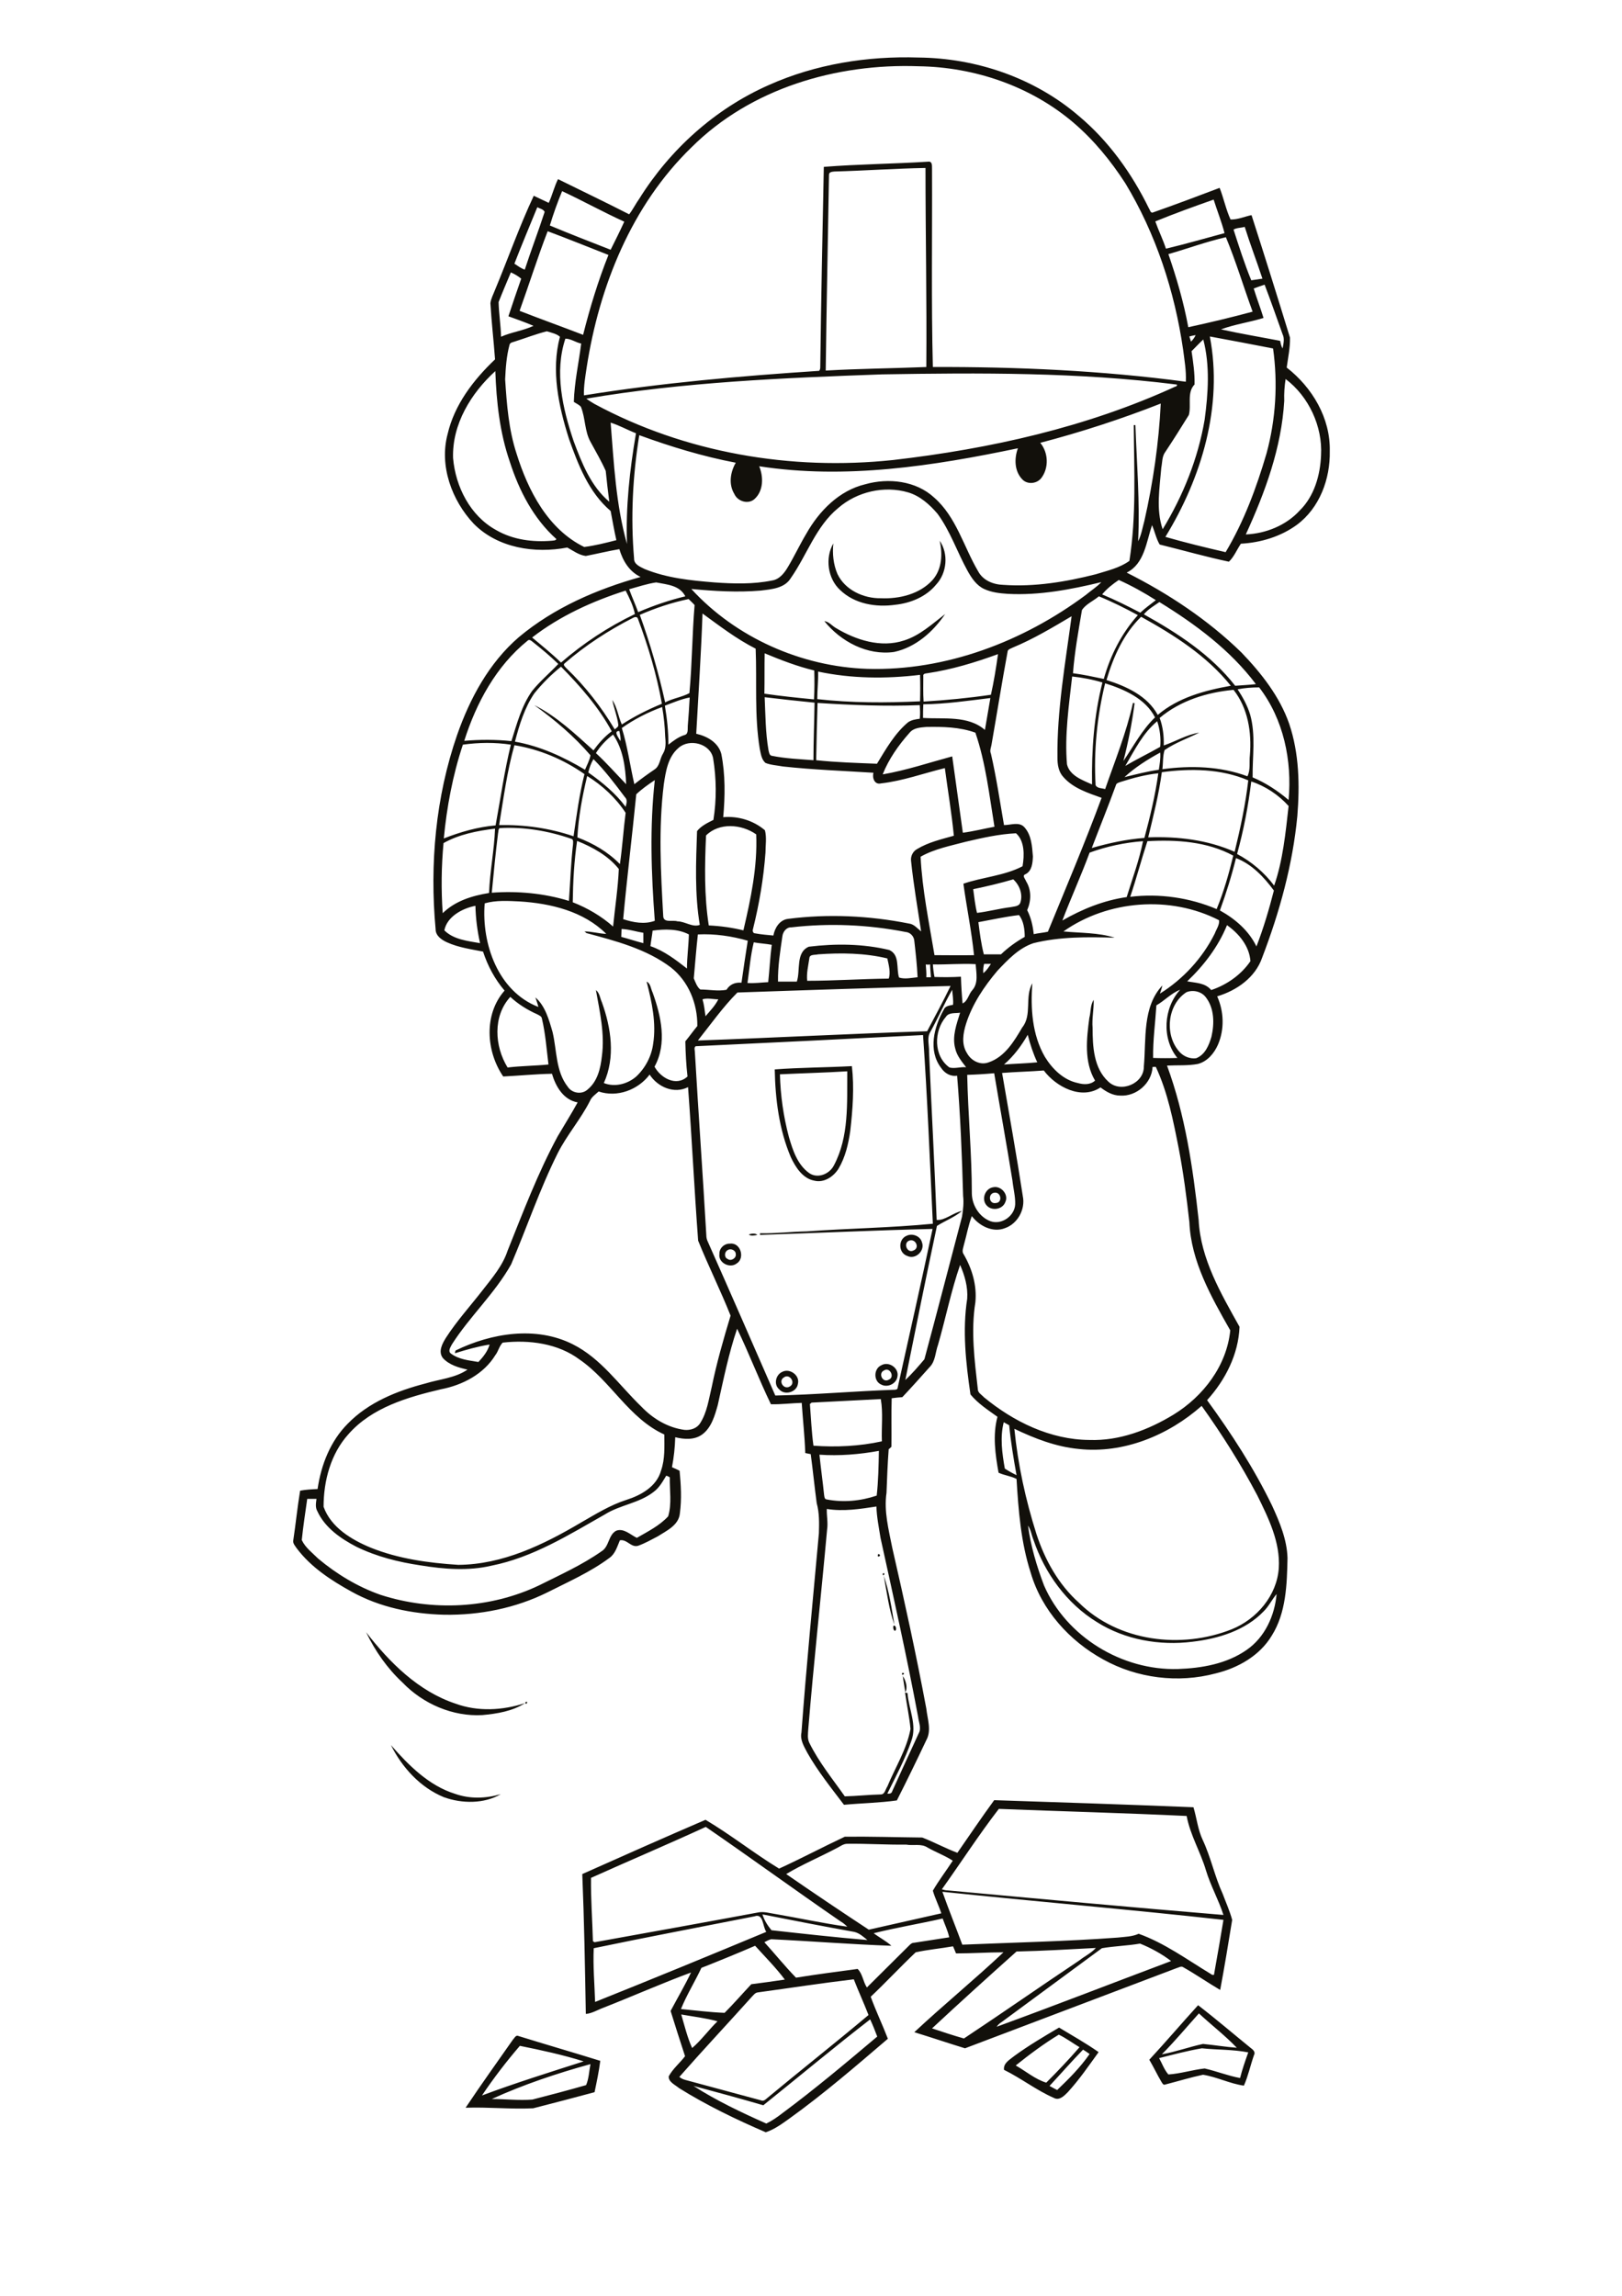<?xml version="1.0" encoding="utf-8"?>
<!-- Generator: Adobe Illustrator 21.0.2, SVG Export Plug-In . SVG Version: 6.00 Build 0)  -->
<svg version="1.2" baseProfile="tiny" id="Layer_1" xmlns="http://www.w3.org/2000/svg" xmlns:xlink="http://www.w3.org/1999/xlink"
	 x="0px" y="0px" viewBox="0 0 595 842" overflow="scroll" xml:space="preserve">
<g>
	<path fill="#12100B" d="M180.4,769.8c5,0,10,0.6,14.9,0.2c6.6-1.7,13.1-3.4,19.7-5.3c1-2.3,1.1-5.1,1.6-7.7
		C204.3,760.4,192,764.5,180.4,769.8 M176.8,768.5c12.3-4.6,24.8-8.5,37.3-12.5c-7.6-2.4-15.5-4.1-23.4-5.7
		C185.8,756,181.1,762.1,176.8,768.5 M188.1,748.1c0.6-0.6,1.1-1.9,2.1-1.4c10,3.1,20,6,30,9.1c-0.5,3.9-1.3,7.7-2.1,11.5
		c-7.5,2-15,4-22.5,5.9c-8.3,0.4-16.5-0.5-24.8-0.2C176.4,764.6,182.3,756.4,188.1,748.1 M397.3,751.7c-4.2,4.3-8.2,8.9-12.3,13.3
		c0.9,0.5,1.8,1,2.8,1.5c4.3-4.1,8.5-8.3,11.9-13.2C398.9,752.7,398.1,752.2,397.3,751.7 M372.6,757.5c3.7,2.1,7.2,5.1,11.2,6.3
		c4.2-4.2,8.3-8.5,12.2-13c-2.5-1.5-4.9-3.3-7.6-4.6C382.8,749.6,377.6,753.5,372.6,757.5 M388.5,743.6c4.8,2.9,9.8,5.7,14.5,9
		c-3.6,5-7.1,10.1-11.3,14.7c-1.3,1.3-3.1,3.2-5.1,2.1c-6.4-2.8-12-7.2-18.3-10.3c-0.3-2.5,2.1-3.7,3.8-5.1
		C377.3,750.2,382.9,746.9,388.5,743.6 M425.2,754.8c1.1,2,1.9,4.3,3.4,6c4.5-0.3,8.8-1.7,13.3-2.2c4.4,1,8.6,2.7,13,3.5
		c0.8-3.2,1.9-6.3,3-9.4c-5.6-1.1-11.4-0.9-17-1.5C435.6,752.1,430.4,753.5,425.2,754.8 M426.2,753.4c5.1-0.9,10-2.7,15.1-3.8
		c4.1,0.4,8.3,1.1,12.4,1.4c-4.3-4.5-9.3-8.3-13.9-12.6C435.3,743.4,431,748.6,426.2,753.4 M439.5,735.4c6.5,5,12.8,10.4,19.2,15.6
		c0.8,0.6,2,1.5,1.3,2.7c-1.3,3.7-2.1,7.6-3.7,11.2c-5.1-0.7-9.9-3.2-15-4c-4.7,1-9.2,2.4-13.9,3.6c-0.7,0.3-1-0.5-1.3-0.9
		c-1.6-2.7-2.9-5.5-4.5-8.2C427.7,748.8,433.5,742,439.5,735.4 M280,772.1c-8.5-2.5-17.1-4.8-25.6-7.1c8.4,5.4,17.5,9.7,26.7,13.8
		c2.1-1,4.1-2.4,5.9-3.8c12-8.9,23.4-18.5,34.8-28.1c-0.8-2.1-1.6-4.2-2.6-6.3C306,750.8,293.1,761.6,280,772.1 M249.9,738.8
		c1.2,4.1,2.3,8.6,4,12.3c3.3-2.8,6.1-6.7,9.3-9.8C258.9,740.1,254.4,739.6,249.9,738.8 M278,730.7c-1,0.1-1.6,1-2.2,1.6
		c-8.8,9.8-17.9,19.5-26.6,29.4c0.6,0.5,1.4,0.9,2.2,1.1c9.3,2.5,18.6,5,27.8,7.5c0.6,0.3,1.3,0,1.7-0.4
		c12.5-10.4,25.2-20.4,37.7-30.9c-1.7-4.4-3.7-8.7-5.4-13.1C301.4,727.3,289.7,729.1,278,730.7 M372.9,715.7
		c-10.4,9.3-20.8,18.7-31,28.2c3.9,1.3,7.8,2.6,11.7,3.7c14.2-9.4,28.2-19.2,42.3-28.6c2-1.6,4.4-2.7,6.1-4.6
		C392.3,714.9,382.6,715.5,372.9,715.7 M257.3,721.7c-2.4,5.1-5.4,9.9-7.5,15.1c5.3,0.5,10.6,1.2,16,1.4c3.4-3.4,6.5-7,9.8-10.5
		c4.1-0.5,8.2-1.1,12.3-1.7c-3.3-4.4-7.2-8.3-10.9-12.4C270.5,716.4,263.9,719.1,257.3,721.7 M404.2,714.5
		c-12.3,9-24.5,18.1-36.8,27.1c-0.7,0.4-1.3,1-1.8,1.7c21.4-7.8,42.7-16.1,64-24.1c-3.4-2.6-7.4-4.8-11.4-6.4
		C413.6,713.6,408.8,713.7,404.2,714.5 M320.5,709c2.1,1.6,4.5,2.8,6.5,4.6c-14.7-0.5-29.4-1.7-44.1-2.4c-0.9,0.2-1.7,0.7-2.5,1.1
		c3.9,4.3,7.6,8.9,11.6,13c7.5-1.2,15.1-2.2,22.6-3.2c1.8,1.7,2,4.7,3.4,6.8c5.2-5.1,10.3-10.3,15.5-15.4c0.5-0.5,1-1,1.8-1
		c4.3-0.7,8.6-1.3,12.9-2c-0.5-2.4-1.6-4.6-2.4-6.9C337.5,705.5,328.9,706.9,320.5,709 M276.8,702.8c-19.7,3.9-39.4,7.6-59,11.7
		c-0.3,6.6,0.3,13.1,0.5,19.7c21-8.4,41.9-17,62.8-25.7C279.7,706.5,280.1,701.6,276.8,702.8 M279.7,702.1c0.6,2.1,1.9,4.1,3.3,5.8
		c11.7,1.3,23.4,2.6,35.2,3.6c-1.5-1.2-3-2.6-4.9-3C302.1,706.5,290.9,704.3,279.7,702.1 M345.7,693.8c2.3,6.5,4.9,12.9,7.3,19.4
		c19-0.8,38-1.2,57-2.6c2.6-0.3,5.3-0.3,7.7-1.4c9.5,3.4,17.8,9.5,26.4,14.7c0.3,0.3,1.4,0.8,1.3-0.1c1.2-6.6,2.3-13.1,3.4-19.7
		C414.6,700.3,380.1,697.4,345.7,693.8 M307.1,677.7c-6.2,3.3-12.7,6-18.7,9.6c10,6.9,20.1,13.7,30.3,20.4c8.9-2,17.7-4,26.6-6
		c-0.9-2.8-2.3-5.5-3.1-8.3c2.2-3.8,4.9-7.3,7.3-11c-2.9-1.9-6.2-3.1-9.2-4.8c-2.4-1.6-5.3-0.6-7.9-1.1c-7.2,0.1-14.4-0.4-21.6-0.3
		C309.4,676.2,308.3,677.1,307.1,677.7 M216.8,688.7c-0.1,7.7,0.5,15.5,0.7,23.2c0.1,0.1,0.4,0.3,0.6,0.4c20-3.6,40-7.2,59.9-10.9
		c2.2-0.5,4.5,0.3,6.7,0.6c8.7,1.5,17.4,3.4,26.1,4.6c-0.7-0.7-1.5-1.4-2.4-1.9c-16.6-11.4-32.9-23.3-49.5-34.7
		C245,676.4,230.8,682.4,216.8,688.7 M366.4,663.4c-7.4,9.6-13.9,19.7-20.9,29.5c0.7,0.2,1.4,0.4,2.2,0.4c33.7,3.1,67.4,6.2,101.1,9
		c-1.8-5.6-4.7-10.7-6.4-16.3c-2-6.8-5.8-13-7.1-20C412.3,664.9,389.3,664.3,366.4,663.4 M351.2,679.5c4.5-6.5,8.9-13,13.5-19.3
		c24.4,0.8,48.7,1.6,73.1,2.6c1.2,4,1.6,8.2,3.4,12c3,6.4,4.4,13.4,7.3,19.7c1.2,3.2,2.6,6.3,3.5,9.6c-1.4,8.6-2.8,17.2-4.4,25.7
		c-4.6-2.7-8.9-5.7-13.5-8.3c-0.8-0.6-1.7,0.1-2.5,0.3c-25.9,9.8-51.7,19.6-77.6,29.4c-6.2-1.9-12.4-4-18.6-5.9
		c10.7-10,22.1-19.3,32.7-29.3c-5.8,0-11.6,0.4-17.4,0.4c-0.4-0.9-0.7-1.8-1.1-2.6c-4.5,0.8-9.2,1.2-13.7,2.2
		c-5.6,5.3-10.9,11-16.5,16.3c1.9,5.2,4.3,10.2,6.3,15.4c-11.7,10-23.4,20.1-35.9,29.1c-2.8,2-5.6,4.1-8.9,5.2
		c-10.9-4.7-21.7-9.9-31.8-16.2c-1.4-1.2-3.9-2.2-3.8-4.3c1.5-2.8,4.1-4.9,6-7.4c-1.8-5.5-3.6-11.1-5.3-16.6
		c2.5-4.7,5.2-9.3,7.5-14.1c-10.8,4-21.4,8.7-32.1,12.9c-2.2,0.8-4.2,2.1-6.5,2.3c-0.3-17.1-0.6-34.2-1.3-51.3
		c15-6.7,30.1-13.4,45.2-19.9c9.3,5.5,17.8,12.3,27,17.9c8.1-3.7,16-7.9,24.1-11.7c9.5-0.1,18.9,0.2,28.4,0.3
		C342.7,675.6,346.9,677.9,351.2,679.5 M143.4,640c6.5,7.4,13.9,14.9,23.6,17.9c5.4,1.9,11.2,1.7,16.7,0.1
		c-6.1,3.6-14.3,3.5-20.9,1.1C154.1,655.5,147.5,648.2,143.4,640 M192.7,624.3C194.2,623.5,192.8,625.9,192.7,624.3 M331.2,614.7
		c1,1.5,1.9,4.2,0.9,5.9C331.8,618.6,331.4,616.7,331.2,614.7 M331,613.5C332.7,613.6,330.3,615,331,613.5 M328.6,600.3
		C328.9,600.5,328.9,600.5,328.6,600.3 M134.3,598.6c8.6,11.1,19.2,21.7,32.8,26.2c8.2,3,17.3,2.5,25.5-0.2
		c-4.6,3-10.3,3.9-15.7,4.4c-10.8,0.6-21.7-4.1-29.2-11.9C142.1,611.9,137.6,605.5,134.3,598.6 M327.8,596.2
		c0.9-0.3,1.3,1.8,0.4,1.9C327.7,597.7,327.5,596.8,327.8,596.2 M324.2,577.9c2,5.8,2.9,12,3.9,18
		C326.1,590.2,325.3,584,324.2,577.9 M323.8,577.1C325.2,576.4,323.8,578.8,323.8,577.1 M322.2,569.9
		C324,570.5,321.2,571.7,322.2,569.9 M287.5,505.2c-2.1,1.3,0,4.6,2.2,3.3C292.1,507.2,289.6,503.5,287.5,505.2 M287,503.1
		c2.7-1.4,6.5,1.3,5.7,4.4c-0.4,3.1-4.9,4.4-6.9,2C283.7,507.7,284.6,504.1,287,503.1 M324.3,502.6c-2.3,1-0.5,4.7,1.7,3.4
		C328.4,505.1,326.4,501.2,324.3,502.6 M323.3,500.7c2.8-1.6,6.6,1.1,5.9,4.2c-0.4,2.6-3.6,4.1-5.9,2.9
		C320.4,506.6,320.4,502,323.3,500.7 M266.9,458.5c-1.2,0.6-1.3,2.7,0,3.2c1.2,1,3.3-0.3,3-1.8C269.9,458.5,268,457.7,266.9,458.5
		 M267.8,456.1c3.9-0.5,5.6,5.4,2.4,7.3c-2.5,1.9-6.8-0.3-6.3-3.5C263.8,457.7,265.8,456,267.8,456.1 M333.5,455
		c-2.3,0.9-0.7,4.8,1.6,3.6C337.5,457.7,335.9,454.1,333.5,455 M332.6,453.2c2.1-1,5,0.1,5.6,2.4c1.2,3.1-2.4,6.5-5.4,5
		C329.5,459.5,329.4,454.5,332.6,453.2 M274.7,452.7c0.9-0.3,2.5-0.5,3.1,0.2C276.9,453.1,275.2,453.4,274.7,452.7 M364.9,437.4
		c-2.6,0.2-2.2,4.3,0.4,3.8C367.8,441.1,367.3,437.2,364.9,437.4 M364.4,435.4c2.8-0.6,5.7,2.7,4.4,5.4c-1,2.9-5.3,3.5-7.1,1
		C360,439.5,361.5,435.8,364.4,435.4 M286.1,394c0.2,7.8,1.3,15.5,3.3,23c1.4,4.8,3.1,10.1,7.4,13.2c3.1,2.2,7.5,0.4,9.1-2.8
		c5.6-10.5,4.8-22.9,4.9-34.5C302.6,393.4,294.3,393.6,286.1,394 M284.2,392.2c9.4-0.7,18.8-0.7,28.3-1.2c0.9,7.9,0.3,15.9-0.6,23.8
		c-0.7,4.8-1.8,9.6-4.3,13.8c-1.8,2.9-5.3,5.3-8.9,4.4c-4.3-0.8-6.9-5-8.6-8.6C285.8,414.3,284.4,403.1,284.2,392.2 M331.6,234.9
		c5.8-1.8,10.4-6.1,15.1-9.7c-4.4,6.5-10.8,12.2-18.7,13.9c-9.8,1.4-19.6-3.8-25.6-11.3c1.7,0.2,2.8,1.7,4.2,2.5
		C313.9,234.7,323.1,237.7,331.6,234.9 M344.7,198.3c3.3,4.8,2.7,11.8-1.3,16.1c-3.7,4.5-9.4,6.8-15,7.4c-7.1,1-14.9-0.3-20.2-5.4
		c-4.6-4.2-5.6-11.8-2.5-17.1c-0.4,3.8,0,7.7,1.5,11.2c2.8,5.9,9.6,9,15.9,8.9c6.8,0.3,14.3-1.5,19-6.7
		C345.6,208.7,345.8,203.1,344.7,198.3 M377.1,559.5c1,7.5,3.2,14.9,5.9,22c8.2,18.8,28.6,31.2,49.1,30.6c8.8-0.3,17.9-1.9,25.2-7
		c6.7-4.6,10.3-12.6,11-20.5c-1.7,2-2.8,4.4-4.7,6.3c-6.8,7.1-16.7,10.1-26.2,11.2c-12,1.5-24.7-0.7-35-7.2
		c-11.1-6.8-19.2-18-23.3-30.2C378.4,563,378.2,561.1,377.1,559.5 M303.3,553.4c-0.1,2.5,0.5,5,0.1,7.6c-2.2,24.4-4.9,48.7-6.9,73.1
		c-0.1,1.7-0.4,3.5,0.4,5.1c3.5,7.1,8.5,13.2,13,19.6c4.4-0.1,8.8-0.6,13.2-0.7c1.5,0,1.7-1.9,2.4-2.9c2.9-7,7.1-13.6,8.5-21.1
		c-0.4-4.5-1.4-8.9-2-13.4c0.2,0.1,0.6,0.2,0.9,0.2c0.4,5.8,3.6,11.7,1.4,17.6c-2.3,6.7-5.7,13-8.8,19.3c0.7,0.1,1.6,0,1.8-0.9
		c3.2-7.1,6.5-14.2,9.7-21.2c1.1-1.9,0-4.1-0.2-6c-4.1-22-9-43.8-13.8-65.7c-0.6-3.8-1.4-7.7-1.5-11.5
		C315.6,553.4,309.4,554.4,303.3,553.4 M239.7,547.2c-5.3,4.1-12.2,4.7-17.8,8.2c-13.2,7.5-26.5,15.8-41.6,18.8
		c-8.5,2-17.4,1.3-26-0.1c-8.1-1.2-16.1-3.2-23.5-6.8c-5.8-3-11.6-7-14.4-13.1c-0.8-1.4-0.5-3-0.3-4.5c-1.1,0-2.3,0-3.4,0
		c-0.7,5-1.5,10.1-2,15.1c1.3,2.8,3.9,4.7,6,6.8c6.8,5.7,14.6,10.4,22.9,13.3c18.9,6.1,40.2,5.1,58.2-3.5
		c7.8-3.9,15.8-7.5,22.9-12.5c2.8-1.7,2.4-5.9,5.3-7.5c2.8-1.1,5.3,1.5,7.6,2.6c4-2.3,8.4-4.5,11.5-7.9c1.4-4.6,0.5-9.6,0.6-14.3
		c-0.3-0.2-0.9-0.5-1.3-0.6C243.1,543.3,241.9,545.6,239.7,547.2 M300.6,533.5c0.5,4.9,1.2,9.8,1.7,14.7c0.1,0.6,0.1,1.6,0.9,1.7
		c6.1,1.2,12.5,0.6,18.4-1.4c0.6-5.3,0.7-10.9,0.8-16.4C315.2,533.4,307.9,534,300.6,533.5 M368.2,521.6c-1.4,5.5-0.6,11.4,0.4,17
		c1.4,0.9,2.8,1.7,4.3,2.4c-1.1-6.1-2.1-12.1-2.7-18.3C369.5,522.3,368.9,522,368.2,521.6 M395.7,531.4c-8.3-0.8-16.1-3.8-23.6-7.4
		c1.3,13.1,4.1,26,8.1,38.6c3.1,9.5,8.1,18.5,15.6,25.2c14.5,14.3,37.6,17.1,56.1,9.7c9.1-3.7,16.5-12.3,17.2-22.4
		c0.6-9.5-3.8-18.4-7.9-26.7c-6-11.4-12.9-22.3-20.4-32.8C428.6,526.4,412.1,533.2,395.7,531.4 M297.7,514.4
		c-0.1,0.1-0.4,0.4-0.6,0.5c0.4,5.1,0.6,10.2,1.3,15.3c8.4,0.6,16.9,0.2,25.1-1.6c-0.2-5.2,0.5-10.4-0.4-15.5
		C314.7,513.5,306.2,514,297.7,514.4 M184.4,492.4c-1.3,1.3-1.6,3.2-2.7,4.6c-4.3,7-12.1,11-19.9,12.5c-12.3,2.9-25.4,6.7-34,16.5
		c-6.5,7.2-9.1,17.1-9.1,26.6c2.7,7.6,10.3,12.1,17.3,15c10.2,4.1,21.2,5.6,32.1,6.3c16.3-0.1,31.3-7.4,45-15.5
		c5.4-3.1,10.7-6.4,16.6-8.3c5.4-1.7,11.2-4.9,12.8-10.8c1.5-4.3,1.2-8.8,1.2-13.2c-13-5.9-19.6-19.6-31.1-27.5
		C204.7,492.7,194.2,491.3,184.4,492.4 M219.6,400.3c-1.2,1.1-2.6,2-3.2,3.5c-3.4,6.7-8.4,12.4-11.8,19.1
		c-6.6,13.2-11.3,27.2-17.1,40.8c-6,10.7-15.2,19.1-21.7,29.3c-0.5,1-1.6,2.5-0.4,3.4c2.9,2.2,6.6,2.5,10.1,3.1
		c1.7-1.8,3.4-3.9,4.1-6.4c-4.3,0.7-8.6,1.9-12.7,3.2c0-0.3,0.1-0.8,0.2-1c13.1-6.4,29.5-9.1,43-2.3c10.4,5.2,17,15,25.2,22.9
		c4.2,4.4,9.7,7.7,15.8,8.5c2.1,0.2,4.5-0.5,5.7-2.4c2.6-4,3.2-8.9,4.3-13.4c1.8-8.8,4.3-17.5,6.9-26.1c-3.7-9.3-8.2-18.3-11.9-27.5
		c-1.4-18.7-2.3-37.5-3.7-56.3c-5.1,2.6-11.1,0-14.1-4.6C234.1,399.7,226.4,402.6,219.6,400.3 M354.8,394.2
		c0.3,14.5,1.7,29.1,1.7,43.6c0.1,4.3,2.8,8.6,6.9,10.1c4.1,1.4,8.8-2,9-6.2c0.1-2.9-0.7-5.8-1-8.7c-2.1-13.1-4.5-26.2-6.7-39.4
		C361.4,393.9,358.1,394.1,354.8,394.2 M422.8,391.3c-0.3,6-6,10.9-11.9,10.5c-2.7,0-5.1-1.4-7.2-3c-7,4.7-16.3-0.2-20.8-6.2
		c-5.1,0.4-10.2,0.5-15.3,0.9c2.6,15.1,5.3,30.1,7.6,45.2c1,4.8-1.9,10.1-6.5,11.7c-4.5,1.8-9.5-0.8-12.2-4.4
		c-1.3,3.4-1.9,7-2.9,10.5c-0.2,1.1-0.9,2.4-0.1,3.5c3.1,5.3,4.9,11.4,4.3,17.6c-1.7,10.6-0.3,21.3,0.9,31.9c0,1.3,1.4,2,2.2,2.9
		c10.9,9,24.4,15.6,38.7,15.7c11,0.4,21.7-3.7,30.9-9.3c10.9-6.7,19.5-17.9,20.8-30.9c-7-12.3-14.4-25.3-15-39.7
		c-1-9-2.2-18.1-3.9-27c-2-10.1-4-20.5-8.4-29.9C423.8,391.2,423.2,391.3,422.8,391.3 M368.3,390.4c4.1-0.3,8.2-0.4,12.2-0.8
		c-1.5-3.2-2.6-6.6-3.5-10.1C374.7,383.5,371.9,387.3,368.3,390.4 M255.2,383.7c-0.7,0.5-0.3,1.4-0.3,2.1
		c1.3,22.4,2.9,44.8,4.2,67.2c0,0.9,0.2,1.7,0.6,2.5c8.3,18.7,16.5,37.5,24.7,56.3c14.5-0.3,29-1.6,43.5-2.1c0.5,0,1.4,0,1.4-0.8
		c4.3-19.4,8.7-38.8,12.8-58.2c-21.1,0.5-42.2,1.5-63.3,2.2c0-0.2,0-0.5,0-0.6c5.7,0.1,11.4-0.6,17.1-0.7
		c15.4-1.1,30.9-1.3,46.3-2.8c-1.1-23.1-2-46.2-3.6-69.2C311,381,283.1,382.4,255.2,383.7 M347,372.9c-4.5,5.2-4.6,14.4,1.3,18.6
		c2,0.5,4.1-0.3,6.1-0.1c-1.6-2.1-3.4-4.2-4-6.9c-1.2-4.4,0.5-8.9,1.8-13.1C350.5,371.7,348.1,371.2,347,372.9 M257.7,366.5
		c0.6,2,0.8,4.1,1.1,6.2c1.7-2,3.5-3.8,4.7-6.2C261.5,366.5,259.5,365.9,257.7,366.5 M186.2,391.5c5-0.6,10-0.6,15-1.1
		c-0.7-5.6-1.1-11.3-2.4-16.8c-0.1-0.9-1-1.2-1.7-1.6c-3.6-1.6-7-3.7-9.9-6.4C180.7,372.7,181.4,383.7,186.2,391.5 M435.2,363.9
		c-7.1,4.6-8.1,15.9-2.4,22c1.5,1.6,3.8,2.5,6,2.2c3.3-1.3,4.7-4.8,5.6-7.9c1.1-4.8,1.1-10.4-2.1-14.5
		C440.7,363.6,437.6,362.9,435.2,363.9 M424.2,368.7c-0.4,6.4-1.3,12.8-1.2,19.3c3,0.1,5.9,0.1,8.9,0c-5.8-7.1-5.1-18.3,1-25
		C429.7,364.2,427.2,367,424.2,368.7 M341.3,378.4c-1.4,2.2-0.4,4.9-0.5,7.4c0.9,20.5,2,41,2.8,61.6c3,0.3,6.1-2.7,9.3-3.3
		c-2.7,2.3-6.2,3.6-9.2,5.5c-4,18.8-7.8,37.6-11.6,56.5c2.5-2.3,4.8-5,7-7.6c4.7-17.4,9.2-34.9,13.8-52.3c0.4-2.5,0.7-5.1,0.4-7.6
		c-0.4-14.7-1-29.4-2.2-44.1c-2.4,0.4-4.6-0.9-5.9-2.9c-4.8-6.3-2.6-15,1-21.3c0.5-1.4,2.1-1.5,3.4-1.8c0.2-1.8-0.2-3.6-0.3-5.5
		C346.4,368,344.1,373.4,341.3,378.4 M270.5,364c-5.3,5.3-9.8,11.7-14.5,17.6c28-1,56.1-2.5,84.1-3.4c2.9-5.5,5.9-11,8.6-16.6
		C322.7,362.2,296.6,363.1,270.5,364 M339.6,353.7c0.1,1.6,0.3,3.2,0.2,4.7c0.4,0,1.2,0,1.7,0c-0.1-1.6-0.3-3.1-0.3-4.7
		C340.8,353.8,340,353.8,339.6,353.7 M361,353.5c-0.3,1.1-0.4,2.3-0.3,3.4c1.2-0.9,2-2.2,2.8-3.4C362.7,353.5,361.8,353.5,361,353.5
		 M342.2,353.7c0.1,1.5,0.3,3.1,0.6,4.6c3.2,0.1,6.5,0.1,9.7-0.1c0.1,3.3,0.3,6.5,0.6,9.8c1.9-0.8,2.2-3.4,3.6-4.9
		c2.3-2.6,1.4-6.4,1.2-9.5C352.7,353.3,347.5,353.8,342.2,353.7 M300.1,350c-1.1,0.3-3.1-0.1-3.2,1.4c-0.4,2.8-1.1,5.5-0.8,8.3
		c10,0,19.9-0.7,29.9-0.8c0.8-2.1,0-5.1-0.5-7.4C317.2,349.5,308.5,349.4,300.1,350 M276.5,345.6c-1.2,4.9-1.6,10-2.3,14.9
		c2.6,0.2,5.1-0.2,7.6-0.3c0.5-4.6,0.7-9.2,1.3-13.7C281,346.1,278.7,346,276.5,345.6 M256,342.7c-0.6,5.3-1,10.7-1.5,16.1
		c0.6,1.4,1.2,3.2,2.4,4.1c3.2,0,6.4,0.7,9.6,0.1c1.2-2,3.2-2.8,5.5-2.6c0.7-5.1,1.5-10.2,2.3-15.4
		C268.4,343.3,262.2,342.4,256,342.7 M239.4,341.3c-0.2,1.9-0.6,3.8-0.8,5.7c5,1.7,9.3,5,13.4,8.2c0-4.2,0.6-8.3,0.7-12.5
		C248.7,340.6,243.8,340.7,239.4,341.3 M228,340.7c0,1-0.1,2-0.1,2.9c2.7,0.7,5.3,1.6,8.1,2.3c0-1.3,0-2.5,0-3.8
		C233.4,341.7,230.8,340.8,228,340.7 M435.5,359.9c3.1,0.6,6.6,0.5,8.8,3.2c5.7-1.9,11-5.6,14.4-10.6c-0.4-5.5-4.2-10.1-8.6-13.2
		C446.9,347.2,441.6,354.1,435.5,359.9 M290.3,340.1c-1.8-0.1-3.1,1.6-3.3,3.3c-0.8,5.5-1.7,11.1-1.6,16.6c2.3,0,4.6,0,6.9,0
		c1.4-4.1-0.5-10.7,4.4-12.8c9.8-1.2,19.9-1.1,29.5,1.2c4,1.8,2.5,6.8,3.6,10.1c2.1,0.7,4.6,0.1,6.8-0.1c-0.2-4.5-0.7-8.9-1.2-13.3
		c-0.1-1.7-1.5-3.2-3.2-3.3C318.4,339.1,304.2,338.5,290.3,340.1 M358.9,338.2c0.5,4,1,7.9,2,11.8c2.1,0,4.2,0,6.3,0
		c2.6-2.5,5.5-4.6,8.7-6.4c0-2.7-0.4-5.9-2.1-8C368.7,336.2,363.8,337.3,358.9,338.2 M163,341.2c3.4,3.4,8.6,3.9,13.1,4.7
		c-1-4.5-1.6-9.1-1.7-13.7C169.7,333.1,164,336.1,163,341.2 M390.1,341.6c6.2,0.6,12.9,0.4,18.8,2.3c-10-0.3-20.1-0.4-29.8,2
		c-5.4,1.8-9.4,6.1-13.2,10.1c-4.9,5.8-9.2,12.2-11.5,19.4c-1.1,3.5-1.8,7.5,0.3,10.8c1.5,2.8,4.9,4.6,8,3.4
		c5.9-2,9.3-7.7,12.3-12.8c3.7-4.6,0.8-11.2,3.7-16.2c-0.7,9.1-0.1,18.9,4.6,27c2.7,4.4,6.8,8.5,12.1,9.6c2.1,0.6,4.6,0.7,6.3-0.9
		c-4.1-6.9-3.1-15.4-2.1-23c0.6-2.2,0.3-4.7,1.6-6.6c0.1,3.4-0.7,6.8-0.4,10.3c0,6.8,0.4,14.8,5.8,19.7c4.5,4.3,13.1,0.7,13-5.6
		c0.9-10-0.6-21.8,6.8-29.7c-0.2,1-0.6,2-0.9,3c8.5-5.3,15.6-13,20.1-22c0.6-1.6,1.8-3.2,1.6-4.9
		C429.3,328.3,406.4,330.1,390.1,341.6 M177.8,331.3c-1.2,14.8,4.9,32.3,19.7,38c-0.3-1.2-0.7-2.3-1.1-3.5c3.6,3.1,5,8.2,6.3,12.7
		c1.6,6.7,1.1,14.4,5.6,20.1c1.5,2.3,5,2.9,7.1,1.1c3.8-3,4.9-7.9,5.4-12.4c1.1-8.2-0.8-16.3-2.2-24.2c1.4,1.1,1.5,3,2.2,4.5
		c3.4,9.4,5,20.2,0.7,29.6c4,1.6,8.7,0.4,11.9-2.4c3.3-3.1,5.6-7.4,6.2-12c1.2-7.7-0.5-15.4-2.4-22.8c1.5,0.7,1.5,2.6,2.2,4
		c3.1,8.6,5.4,18.7,0.7,27.2c2.3,4.2,8,7.4,12.1,3.6c-0.5-4.3-0.7-8.6-0.8-12.9c1.5-1.8,2.9-3.8,4.4-5.6c0.1-8.2-3.2-16.4-9.7-21.5
		c-9-6.8-20.2-9.7-31-12.6c-0.2-0.2-0.5-0.5-0.7-0.6c2.7,0,5.3,0.8,8,0.9c-8.3-8.3-20.4-11.2-31.8-11.9
		C186.4,330.4,182,330.1,177.8,331.3 M357,326.1c0.4,2.9,0.7,5.9,1.4,8.7c4.2-0.5,8.2-1.6,12.3-2.1c1.3-0.3,3.1-0.2,3.6-1.7
		c1-3-0.3-6.4-2.6-8.5C366.9,323.9,361.9,325.1,357,326.1 M453.4,314.7c-1.6,6.5-3.6,12.9-5.9,19.2c5.6,3.1,10.6,7.4,13.4,13.2
		c2.6-6.7,4.6-13.5,6.4-20.5C463.7,321.7,459.2,316.9,453.4,314.7 M210.1,330.9c5.4,2.1,10.5,5.1,14.8,8.9c0.7-7,1.8-14.1,2.1-21.1
		c-3.9-4.9-9.6-8-15.3-10.3C210.6,315.8,210.2,323.4,210.1,330.9 M420.9,308.5c-2.2,6.7-4,13.6-6.3,20.4c10.7-1.3,21.8,0.3,31.7,4.5
		c2.6-6.3,4.5-13,6.1-19.6C442.8,308.6,431.5,307.9,420.9,308.5 M399.7,312.7c-3.1,8.4-6.8,16.5-10,24.9c7.3-4.2,15.2-7.4,23.6-8.6
		c2.1-6.8,4.6-13.5,6-20.5C412.6,309,406,310.4,399.7,312.7 M354.3,308.7c-5.6,1.5-11.5,2.6-16.6,5.5c0.6,12.1,3.1,24.1,5.1,36.1
		c4.8,0,9.7,0.1,14.5,0c-0.9-8.8-2.7-17.5-3.9-26.2c6.9-2.4,15-2.9,21.7-6.4c0.7-4,0.8-9.3-2.4-12.1
		C366.4,305.9,360.3,307.3,354.3,308.7 M182.7,305.6c-0.9,7.2-1.6,14.5-2.3,21.8c9.5-0.7,19.2,0.2,28.3,3c0.5-6.9,0.7-13.8,1.5-20.7
		c0-0.7,0.3-1.9-0.7-2.1c-8.4-2.9-17.3-4.4-26.2-3.9C182.7,304.1,182.9,305,182.7,305.6 M162.7,309.2c-0.8,8.5-0.9,17.1-0.3,25.7
		c4.6-4.5,10.8-6.4,17-7.4c0.3-7.9,1.9-15.7,2.2-23.6C175,304.7,168.4,306,162.7,309.2 M259,306.4c-0.5,11-0.7,22.1,1,33
		c4.3,0.2,8.6,0.8,12.7,1.8c2.7-11.5,5.2-23.3,4.7-35.2C272,302.2,263.8,301.6,259,306.4 M459,286.6c-1.1,9-2.8,17.9-5.2,26.6
		c5.3,2.8,10,6.8,13.6,11.6c3.2-9.2,4.2-19.4,5.3-29.2C469,291.5,464.2,288.3,459,286.6 M233.4,291.3c-1.5,15.2-3.4,30.6-4.8,45.8
		c3.7,1.2,7.8,2,11.6,0.6c-1.3-17.2-1.9-34.4,0-51.6C237.8,287.7,235.4,289.4,233.4,291.3 M215.4,284.6c-1.8,7.4-3.2,15-3.6,22.5
		c5.8,2.2,11.2,5.3,15.6,9.8c0.9-6.2,1.3-12.6,2.1-18.8C225.9,292.6,220.9,288,215.4,284.6 M411.3,286.7c-0.8,0.3-1.8,0.4-2,1.4
		c-2.8,7.7-5.9,15.3-8.8,22.9c6.3-1.8,12.7-3.2,19.3-3.7c2.1-7.8,4-15.7,5.1-23.7C420.2,284.1,415.7,285.3,411.3,286.7 M426.2,283.2
		c-1.1,8.1-3.1,16-5,23.9c10.8-0.4,21.8,0.9,31.7,5.3c2.1-8.6,4-17.4,5-26.2C447.9,281.9,436.7,281.8,426.2,283.2 M217.7,278.4
		c-0.9,1.5-1.5,3.2-1.9,4.9c5.1,3.6,10,7.6,13.7,12.6c0.3-1.2,0.8-2.6-0.3-3.6C225.6,287.5,222,282.7,217.7,278.4 M412.5,285
		c4.2-1,8.3-2.1,12.6-2.7c0.3-2.1,0.7-4.2,0.5-6.3C421,278.5,416.4,281.4,412.5,285 M188.7,273.3c-2.7,9.6-4,19.5-5.6,29.3
		c9.3-0.2,18.5,1.1,27.3,4.1c1.1-7.6,2.1-15.3,4-22.8C206.7,278.5,197.9,274.8,188.7,273.3 M248.9,274.3c-3.9,3.3-4.7,8.7-5.4,13.4
		c-2,16.1-1.1,32.3-0.2,48.4c0.2,2.5,3.5,1.2,5.2,1.8c2.8,0,5.5,2.3,8.2,1.3c-1.9-11.4-1.4-23-1-34.4c1.5-1.9,3.8-3,6-4.1
		c1.2-7.5,1.1-15.2-0.1-22.6C260.6,272.7,252.9,270.7,248.9,274.3 M169.8,273.1c-3.7,11.1-5.9,22.8-7,34.4c6.1-2.4,12.4-4.2,19-4.8
		c1.8-9.8,3.2-19.8,5.6-29.6C181.5,272.2,175.6,272.3,169.8,273.1 M218.6,276.2c3.9,3.6,7.4,7.6,11.1,11.4
		c-0.3-6.3-1.1-12.8-4.8-18.2C222.4,271.3,220.2,273.6,218.6,276.2 M227.6,271.8c0.2-1.3-0.2-2.5-0.4-3.7
		C224.8,268,227.1,270.8,227.6,271.8 M333.6,268.8c-4,4.5-7.6,9.6-9.8,15.2c8.7-1.5,17-4.3,25.5-6.6c1.3,9.3,2.6,18.7,3.9,28
		c3.9-0.5,7.8-1.5,11.6-2.2c-1.9-11.6-3.2-23.4-7-34.5c-5.8-2.1-12-2.2-18-2.1C337.6,266.8,335.1,266.9,333.6,268.8 M412.8,280.9
		c4.2-2.5,8.6-4.6,12.8-7c0.3-3.1-0.1-6.4-1.1-9.4C419.3,268.8,416.2,275.1,412.8,280.9 M228.1,267c2.1,6.7,3,13.7,4.6,20.6
		c2.4-1.9,4.9-3.7,7.4-5.4c2-1.3,1.9-3.9,3.1-5.8c1.2-1.9,1-4.3,0.8-6.4c-0.1-3.6-0.5-7.2-1.1-10.7
		C237.7,261.2,232.6,263.8,228.1,267 M299.9,257.8c-0.2,7-0.4,14-0.5,21c7.4,0.8,14.9,1,22.3,1.3c3.3-5.4,6.5-11.1,11.4-15.2
		c1.3-0.9,2.8-1.1,4.3-1.3c0.2-1.7,0.1-3.3,0-5C325,259.1,312.4,258.6,299.9,257.8 M338.7,258.3c-0.1,1.6-0.1,3.3-0.1,5
		c7.6,0.5,16.5-1,22.7,4.4c0.7-3.9,1.3-7.8,2-11.7C355.1,257,346.9,258.2,338.7,258.3 M280.5,255.7c0.3,6.5,0.3,13,1.4,19.4
		c0.2,0.8,0.3,2,1.3,2.1c5,1,10.1,1.2,15.2,1.6c0-7,0.3-14.1,0.4-21.1C292.6,257.1,286.5,256.4,280.5,255.7 M243.9,258.8
		c0.8,4.7,1.3,9.5,1.3,14.3c1.8-1.4,3.6-2.8,5.8-3.5c1.6-0.3,1.2-2.2,1.3-3.4c0.3-3.4,0.5-6.9,0.7-10.4
		C249.8,256.4,246.9,257.7,243.9,258.8 M425.4,263.3c1.2,3.2,1.6,6.7,1.5,10.1c4.4-1.5,8.4-4,13-4.7c-4.2,2.1-8.8,3.7-12.7,6.4
		c-0.7,2.2-0.5,4.7-0.8,7c10.4-1.4,21.3-1.1,31.2,2.6c1.2-2.4,0.6-5.2,0.9-7.7c0.7-8.4-0.7-17.3-6-24
		C442.8,253.9,433,256.9,425.4,263.3 M454,252.8c1.9,2.9,3.6,6,4.6,9.3c2.1,7.5,0.8,15.4,0.9,23c4.8,2,9.2,4.9,13.2,8.3
		c1.3-14.4-1.8-29.6-10.8-41.3C459.2,252.1,456.6,252.3,454,252.8 M401.9,288c0.7,1.2,2.3,1,3.5,1.4c3.6-10.4,7.8-20.7,10.2-31.6
		c0.2,0,0.4,0.1,0.6,0.1c-0.9,7.1-2.3,14.2-4.1,21.2c3.7-5.4,6.8-11.4,11.6-16c-3.5-6.9-11.3-10.3-18.3-12.5
		C402.4,262.8,401.2,275.5,401.9,288 M393.3,248.1c-1.2,10.7-2.8,21.5-1.9,32.2c1,4.2,5.7,5.8,9.2,7.4c-0.2-12.6,0.7-25.2,3.8-37.4
		C400.8,249.2,397,248.5,393.3,248.1 M300.1,246.3c0.1,3.4-0.3,6.7-0.3,10.1c12.5,1.4,25.1,1.4,37.7,0.8c0.1-3.2,0.1-6.5,0-9.7
		C325,249,312.4,248.9,300.1,246.3 M196,254.3c-3.6,5.3-5.5,11.6-7.1,17.7c9.2,1.6,17.8,5.6,25.7,10.3c0.7-1.7,1.7-3.5,2-5.3
		c-6-7-13.1-13-20.6-18.4c8.2,4.1,14.9,10.5,21.7,16.6c1.9-2.6,4.1-5.1,6.7-7c-4.8-8.9-11.6-16.6-18.6-23.7
		C202.2,247.4,198.9,250.7,196,254.3 M340.2,246.9c-0.6,0.1-1.7,0.1-1.5,1.1c0,3.1-0.1,6.2,0.1,9.3c8.3-0.5,16.5-1.3,24.7-2.5
		c1.1-4.9,1.9-9.9,2.6-14.9C357.6,243,349,245.6,340.2,246.9 M280.5,239.6c-0.1,4.9,0,9.9-0.1,14.8c6.1,0.9,12.1,1.5,18.2,2.1
		c0.2-3.5,0.2-7,0.1-10.6C292.5,244.4,286.5,242.1,280.5,239.6 M193.5,235c-11.5,9.3-18.8,22.8-23.2,36.7c5.8-0.5,11.6-0.5,17.3,0.1
		c2-6.3,3.7-12.9,7.6-18.4c2.9-3.6,6.4-6.5,9.6-9.9c-3-2.9-6.1-5.5-9.4-8.1C194.9,235,194.1,234.3,193.5,235 M405.9,249.4
		c7.3,2.3,15,5.8,18.8,12.8c7.5-6.4,17.3-9,26.8-10.7c-8.8-11-20.8-18.6-32.9-25.3C412.2,232.4,408.4,240.9,405.9,249.4
		 M371.5,237.5c-0.7,0.4-1.9,0.6-1.9,1.6c-2.1,11.3-3.9,22.7-5.9,34.1c-0.2,1.1-0.7,2.1-0.2,3.2c2,8.7,3.3,17.5,4.8,26.2
		c2.4,0,5.5-1.3,7.4,0.7c2.7,2.9,2.9,7.1,3.2,10.8c-0.1,2.3-0.3,5.3-2.7,6.5c-1.4,0.5-0.1,1.7,0.2,2.6c2,3.2,1.9,7.2,0.4,10.6
		c1.4,2.7,2.1,5.8,2.4,8.8c1.7-0.4,3.5-0.5,5.2-0.9c6.7-16.3,13.6-32.6,19.7-49.1c-5-1.8-10.4-3.5-14-7.6c-1.8-1.9-2.2-4.6-2.2-7.1
		c-0.2-17.4,2.9-34.7,5.2-51.9C386,230.2,379,234.4,371.5,237.5 M232.2,226.6c-9,4.6-17.5,10.1-25.1,16.7c-0.7,0.6,0.3,1.3,0.7,1.8
		c6.9,6.6,12.8,14.2,17.7,22.4c0.5-0.5,1.5-0.9,1.3-1.8c-0.4-3.1-1.6-6-2.2-9c1.8,2.7,2.2,6.1,3.5,9c4.6-3,9.6-5.5,14.7-7.6
		c-1.9-10.7-5-21-8.8-31.2C233.7,226,232.7,226.3,232.2,226.6 M257.7,225c-0.5,14.7-1.5,29.4-2.3,44.1c4,0.9,8.1,3.2,9.2,7.4
		c1.5,7.6,1.4,15.5,0.7,23.2c5.4-0.5,11.1,1.2,15.3,4.8c0.7,2.7,0.2,5.5,0.2,8.2c-0.7,9.5-2.3,18.9-4.6,28.1c-0.2,0.6,0,1.5,0.8,1.5
		c2.2,0.4,4.5,0.6,6.7,0.8c0.5-2.8,2.3-5.7,5.3-6.1c14.7-1.9,29.8-1.2,44.4,1.7c1.9,0.2,3.1,1.8,4.5,2.9c-1.3-8.6-2.8-17.2-3.7-25.9
		c-0.2-1.7,0.7-3.5,2.2-4.3c4.1-2.5,8.9-3.6,13.5-4.9c-0.8-8.3-2.2-16.5-3.3-24.8c-7.8,1.9-15.4,4.7-23.4,5.6
		c-2.4,0.6-3.3-2-2.8-3.9c-11.1-0.7-22.2-1.1-33.2-2.3c-2.1-0.4-4.4-0.5-6.4-1.3c-1.5-1.3-1.7-3.4-2.1-5.2c-2-12.1-1-24.5-1.5-36.7
		C270.1,234.3,263.9,229.5,257.7,225 M419.6,225.3c12.4,6.9,24.7,14.9,33.5,26.2c2.5-0.2,5.1-0.3,7.6-0.6
		c-9.4-12.5-22.2-22-35.4-30.1C423.3,222.2,421.2,223.4,419.6,225.3 M234.7,225.5c3.8,10.5,6.9,21.3,9.3,32.1
		c2.8-1.5,6.1-1.9,8.9-3.4c1-10.7,1-21.6,1.9-32.3c-0.7-0.8-1.5-1.5-2.2-2.2C246.4,221,240.4,223,234.7,225.5 M396.9,223.7
		c-1.3,7.7-2.7,15.4-3.3,23.2c3.8,0.5,7.5,1.3,11.3,2.1c2.4-8.6,6.5-16.7,12.5-23.4c-4.6-2.5-9.4-4.9-14.3-6.9
		C401.1,220.4,398.4,221.5,396.9,223.7 M195.2,233.8c3.6,3,7.2,5.9,10.6,9.2c8.2-7.1,17.3-13.1,27.1-17.8c-0.6-3-2-5.9-3.4-8.6
		C217.3,220.5,205.4,225.9,195.2,233.8 M230.8,216.1c1,2.8,2.3,5.6,3.3,8.4c5.6-2.4,11.4-4.4,17.3-5.8c-2.1-4.1-6.7-4.3-10.7-5.1
		C237.3,214.1,234.1,215.2,230.8,216.1 M404.3,218c4.8,2,9.4,4.3,14,6.7c1.8-1.7,3.8-3.1,5.7-4.6c-4.4-2.8-8.9-5.3-13.6-7.4
		C408.2,214.2,406,215.9,404.3,218 M307.5,186.3c-8.2,6.7-11.5,17.3-17.4,25.7c-2.3,3.8-7.1,4.1-11.1,4.6c-8.5,0.7-17,0.2-25.4-0.6
		c16.4,17.9,40.4,28.5,64.6,29.3c28.8,0.8,57.1-10,80.1-27.1c1.9-1.6,4-2.9,5.7-4.7c-11.2,2.7-22.7,4.9-34.2,4.3
		c-3-0.2-6-0.5-8.8-1.8c-2.8-1.3-4.6-4-6.1-6.7c-3.8-6.9-6.3-14.5-11-20.9c-2.9-3.4-6.4-6.5-10.7-7.8
		C324.4,178,314.4,180.3,307.5,186.3 M224,155c1.2,14.9,1.9,30,6,44.5c-0.5-13.6,1-27.2,3.3-40.6C230.2,157.7,227.2,156,224,155
		 M381.6,162.4c3,3.6,3.2,9.2,0.4,12.9c-1.6,2.1-5,2.5-6.9,0.6c-3-3-3.1-7.7-1.7-11.5c-31.1,6.5-63.2,11.5-94.9,6.6
		c1.6,3.9,1.6,9-1.7,12c-2.3,2.1-6.2,0.9-7.4-1.8c-2.2-3.6-1.5-8,0.5-11.5c-12.1-2.3-23.9-5.9-35.4-10.1
		c-2.4,14.9-3.2,30.2-1.9,45.2c-0.1,2.2,2.3,3.1,3.9,3.9c8.1,3.3,16.9,4.2,25.6,4.9c7,0.5,14.2,0.7,21.1-0.7
		c2.7-0.4,4.5-2.7,5.8-4.9c2.4-4,4.4-8.3,6.8-12.3c4.7-8.3,12-15.8,21.6-18.1c8.5-2.4,18.6-1.3,25.3,4.9c8.1,7.1,10.8,18,16.1,27
		c1.8,3.4,5.6,4.9,9.3,5c11.4,0.8,22.9-1.1,33.9-3.9c4.2-1.3,8.7-2.3,12.3-4.9c2.6-16.5,1.7-33.2,1.6-49.8l0.6,0
		c0.5,14.2,1.7,28.4,1,42.6c1.2-2.3,1.6-5,2.3-7.5c3.2-14.1,5.3-28.6,6-43C411.3,153.7,396.5,158.5,381.6,162.4 M471.6,139
		c-0.4,2.6-0.6,5.3-0.5,8c-1,17.2-7,33.5-14.1,49c7.3-0.3,14.8-3.3,19.8-8.8c5.3-5.2,7.5-12.9,7.8-20.2
		C485.2,156.4,480.1,145.4,471.6,139 M215.1,146.2c0.9,0.7,1.9,1.3,2.9,1.9c33.3,18,72.2,24.6,109.7,20.6
		c35.5-4.1,70.9-12,103.4-26.9c0.5,0,1.1-0.8,0.3-0.8c-35.8-4.5-71.9-4.3-107.9-3.7C287.4,138.6,250.9,140.1,215.1,146.2 M166.2,168
		c0.9,10.5,6.3,21.2,15.8,26.4c6.2,3.6,13.5,4.5,20.5,3.9c0.6-0.1,1.3,0,1.6-0.6c-8.4-7.5-13.7-17.8-17.1-28.4
		c-3.7-10.7-4.9-22-5.3-33.2C172.8,144.2,165.8,155.6,166.2,168 M437.1,128.8c0.6,4,1.2,8.1,1.1,12.2c-2.9,3-1.1,7.6-2.1,11.2
		c-2.8,4.5-5.6,9-8.6,13.5c-1.3,1.7-1.1,3.9-1.5,5.8c-0.6,7.5-2,15.3,0.5,22.6c7.5-12.3,13-26,15.4-40.2c1.3-9.7,2-19.8-0.5-29.4
		C440,125.8,438.6,127.3,437.1,128.8 M210.4,161.7c3,8.1,6.4,16.7,13.1,22.3c-0.5-3.8-0.9-7.5-1.3-11.3c-1.6-3.6-3.6-7-5.5-10.5
		c-2.3-4-1.9-8.8-3.6-13c-0.7-0.8-1.7-1.2-2.6-1.8c0.2-7.2,1.8-14.3,2.7-21.4c-2-0.4-3.8-1.8-5.8-1.8
		C203.3,136.5,206.4,149.8,210.4,161.7 M443.8,123.4c4.9,25.5-3,51.8-16.3,73.5c7.3,2.1,14.7,3.9,22.1,5.6
		c6.7-11.2,11.3-23.6,15-36.2c3.4-12.5,4.2-25.7,2.4-38.5C459.2,126.3,451.5,124.8,443.8,123.4 M436.3,123.4
		c0.2,0.6,0.4,1.2,0.6,1.9c0.7-0.7,1.3-1.5,1.7-2.4C437.8,123,437.1,123.2,436.3,123.4 M189,125.2c-0.7,0.3-1.9,0.3-2.1,1.3
		c-1.1,4.1-1.4,8.4-1.6,12.6c0.6,9.2,1.3,18.5,4.2,27.3c4.2,13.5,11.5,27.7,24.8,34.2c4-0.5,7.9-1.5,11.8-2.5
		c-0.8-3.5-1.4-7.1-2.1-10.7c-8-6.8-11.9-16.9-15.3-26.5c-3.8-12-6.6-25-3.3-37.4c-1.2-1.1-3.2-1.5-4.8-2
		C196.6,122.5,192.8,124,189,125.2 M459.9,105.8c1.1,3.6,2.5,7.2,3.6,10.8c-5.1,1.6-10.5,2.3-15.6,4.2c7.2,1.6,14.5,2.8,21.7,4.2
		c0.2,1,0.4,2,0.9,2.8c0.3-1.7,0.8-3.6,0-5.2c-2.2-6.1-4.3-12.2-6.6-18.2C462.6,104.8,461.3,105.3,459.9,105.8 M187.4,99.9
		c-1.5,3.6-3.1,7.3-4.5,10.9c0.1,4.2,0.8,8.5,0.9,12.7c3.8-1.7,8.1-2.2,11.9-4c-3-1.3-6.2-2.4-9.2-3.5c1.5-4.6,3.1-9.2,4.7-13.8
		C190.1,101.3,188.8,100.5,187.4,99.9 M428.6,93.2c3,8.7,5.6,17.6,7.3,26.8c7.9-1.7,15.8-3.6,23.6-5.7c-3.3-9-6.1-18.4-9.8-27.3
		C442.6,88.6,435.6,91.2,428.6,93.2 M190.6,114c7.7,3,15.5,5.8,23.3,8.8c2.5-9.9,5.5-19.8,9.3-29.3c-7.4-2.9-14.8-5.9-22.3-8.7
		C197.2,94.4,194.1,104.3,190.6,114 M452.5,84.2c2,6.2,4,12.5,6.5,18.6c1.4-0.2,2.7-0.4,4.1-0.6c-2.1-6.4-4.5-12.6-6.5-19
		C455.2,83.6,453.7,83.5,452.5,84.2 M188.7,96.7c1.2,0.8,2.4,1.7,3.8,2.2c2.3-7.1,5-14.1,7.3-21.2c-0.5-1-1.8-1.2-2.7-1.7
		C194.3,82.9,191.4,89.7,188.7,96.7 M423.8,81.2c1.2,3.4,2.8,6.6,3.9,10c7.2-1.7,14.4-3.8,21.5-5.7c-1.1-4.2-2.7-8.2-4-12.3
		C438.1,75.7,430.9,78.3,423.8,81.2 M201.7,82.7c7.4,3.1,14.9,6,22.3,8.9c1.7-3.4,3.4-6.8,5-10.3c-7.7-3.5-15.1-7.6-22.8-11.2
		C204.5,74.2,203,78.4,201.7,82.7 M306.1,62.9c-0.8,0.1-2,0.1-2,1.2c-0.4,23.9-0.9,47.9-1.2,71.8c12.3-0.7,24.6-0.8,36.9-1.3
		c0.2-24.3-0.3-48.6-0.3-73C328.3,61.8,317.2,62.6,306.1,62.9 M253.7,54c-22,21.3-33.9,51-38.5,80.8c-0.5,3.4-1.1,6.8-1,10.2
		c28.6-4.6,57.5-7.1,86.3-9c0.3-0.4,0.4-0.8,0.4-1.3c0.3-24.5,0.8-49,1.3-73.5c12.7-1,25.5-1.1,38.2-1.9c1.9-0.3,1.4,2,1.5,3.2
		c0.1,24-0.3,48.1,0.3,72.1c31-0.1,62,1.3,92.8,5.4c0.2-4-0.5-7.9-1-11.8c-3.1-21.4-10-42.5-21.2-61c-5.3-8.2-11.6-15.9-19-22.2
		c-15.7-13.4-36.3-20.4-56.8-20.7C306.8,23.2,275.4,32.4,253.7,54 M282,31.2c17.2-7.7,36.2-10.7,54.9-10.1
		c21.3,0.2,42.6,7.5,58.8,21.4c11,9.2,19.5,21.1,25.8,34c0.4,0.5,0.4,1.4,1.2,1.5c8.3-2.9,16.5-6,24.7-9.1c1.5,3.8,2.3,7.9,4,11.6
		c2.6,0.1,5.2-1.1,7.7-1.6c4.8,14.9,9.5,29.9,14.1,44.9c0.1,3.7-0.7,7.3-1.2,11c9.4,7.3,16.1,18.6,15.8,30.7
		c0.2,10.1-3.7,20.8-12.1,27c-5.9,4.3-13.2,6.5-20.5,6.9c-1.5,2.2-2.5,4.8-4.4,6.6c-8.5-1.8-16.9-4.2-25.4-6.3
		c-1.3-2.2-1.8-4.8-2.8-7.1c-2.1,6.2-2.8,14.2-9.3,17.4c15.3,7.7,29.8,17.3,42.1,29.3c7.3,7.6,14,16.1,17.5,26.1
		c3.7,10.9,3.9,22.6,3,33.9c-1.7,17.8-6.5,35.2-12.9,51.9c-2.5,7.3-9.4,12.1-16.5,14.2c2.5,5.6,2.7,12.1,0.3,17.7
		c-1.4,3.2-3.9,6.2-7.4,7.1c-3.7,0.7-7.5,0.4-11.3,0.6c6.7,18.2,9.5,37.5,11.6,56.6c0.7,14.3,8.2,27,15,39.2
		c-0.4,10.1-5.2,19.5-11.9,26.9c8.9,12.2,17.2,25,23.8,38.6c2.8,6.1,5.5,12.5,5.7,19.3c-0.2,9.7-0.5,20.1-5.8,28.5
		c-4.4,7.3-12.3,11.8-20.5,13.8c-13.8,3.7-28.9,1.8-41.3-5.1c-12.4-6.8-22.6-18.1-26.6-31.8c-3.6-11.1-4.5-22.8-5.2-34.4
		c-2.1-1.1-4.5-1.3-6.6-2.3c-1.2-6.7-2.2-13.8-0.4-20.5c-3.5-2.5-7.2-4.9-9.9-8.2c-1.7-11.6-3-23.5-1.2-35.1
		c0.3-4.3-0.9-8.5-2.6-12.4c-3.3,9.5-5.3,19.6-8.1,29.3c-1,2.7-0.9,6-3.1,8.2c-3.3,3.7-6.6,7.4-10,11c-1.3,0.1-2.6,0.2-3.9,0.4
		c-0.2,5.9,0,11.9-0.1,17.8c-0.3,0.3-0.6,0.6-1,0.9c-0.4,5.3-0.6,10.7-0.8,16c-1,6.7,0.8,13.5,2.1,20.1c4.5,19.6,8.8,39.2,12.5,59
		c0.4,3.8,2,8,0,11.6c-3.5,7.4-7.1,14.8-10.8,22.1c-6.4,0.9-12.9,1-19.4,1.6c-4.7-6.2-9.6-12.3-13.4-19c-1.2-2.3-2.8-4.8-2.2-7.5
		c1.8-24.4,4.2-48.7,6.4-73.1c0.1-3.7,0.2-7.4-0.8-11c-0.8-6-1.4-12-2.2-18c-0.7-0.1-1.3-0.3-2-0.4c-0.2-6.1-0.9-12.3-1.3-18.4
		c-3.8,0.1-7.5,0.6-11.3,0.5c-4.4-9.1-8-18.6-12.4-27.7c-3.1,9.1-5,18.6-7.1,28c-1.1,3.9-2.3,8.2-5.6,10.7c-2.9,2.2-6.7,1.9-10,1.1
		c-0.1,3.7-0.5,7.4-1.2,11c0.9,0.4,1.9,0.8,2.8,1.3c0.5,5.2,0.8,10.4,0.1,15.6c-0.4,4.4-4.9,6.4-8.2,8.5c-2.3,1.2-4.6,2.5-7.1,3.4
		c-2.6,0.8-4.1-2.5-6.7-2c-1,2.3-1.7,5-3.9,6.5c-7,5.2-15,8.7-22.7,12.6c-11.7,5.8-24.8,8.4-37.8,8.2c-11.8-0.3-23.7-2.7-34.1-8.5
		c-7.4-4.1-14.8-8.9-20-15.8c-0.6-0.9-1.6-1.9-1.3-3.1c0.9-6,1.5-12.1,2.5-18.1c2.1-0.4,4.2-0.5,6.4-0.6c1.3-8.9,4.7-17.6,11.1-24
		c7.6-7.8,18-12,28.4-14.7c5.2-1.6,11-2,15.5-5.1c-3.2-0.7-6.7-1.7-9-4.2c-1.9-2.4-0.2-5.4,1.1-7.5c4-6.2,9-11.7,13.5-17.5
		c3.5-4.5,7.3-8.9,9.1-14.4c5.7-14.2,11.1-28.5,18.4-42c2.4-4.1,5-8.2,7.3-12.4c-5.2-0.9-8.1-5.9-9.4-10.5c-6,0.1-11.9,0.7-17.9,1
		c-6.3-9.2-7.2-22.8,0.5-31.5c-3.6-4.2-6.2-9.1-7.9-14.3c-4.5-0.9-9-1.5-13.2-3.4c-2-0.9-4.2-2.4-4.2-4.8c-2.2-23.9,0-48.5,7.9-71.3
		c4.7-13.4,11.7-26.4,22.6-35.8c12.9-10.8,28.6-17.6,44.7-22.1c-4.2-2-6.5-5.9-7.8-10.2c-4.1,0.7-8.2,1.7-12.3,2.5
		c-2.5-0.3-4.6-1.9-6.8-3.1c-11.9,2.3-25.5,0.2-34.3-8.7c-8.1-8.6-12.7-21.3-9.6-32.9c2.5-10.8,9.5-19.9,17.4-27.4
		c-0.5-6.9-1.3-13.7-1.7-20.6c0.2-1.7,1.1-3.3,1.7-4.9c4.8-11.5,8.9-23.2,14.2-34.5c1.8,0.9,3.7,1.7,5.5,2.6c1.3-2.8,2-5.9,3.4-8.7
		c8.7,4.3,17.5,8.5,26.1,12.9c1.4-1.8,2.4-3.9,3.7-5.7C245.8,54.8,262.3,39.9,282,31.2"/>
</g>
</svg>

